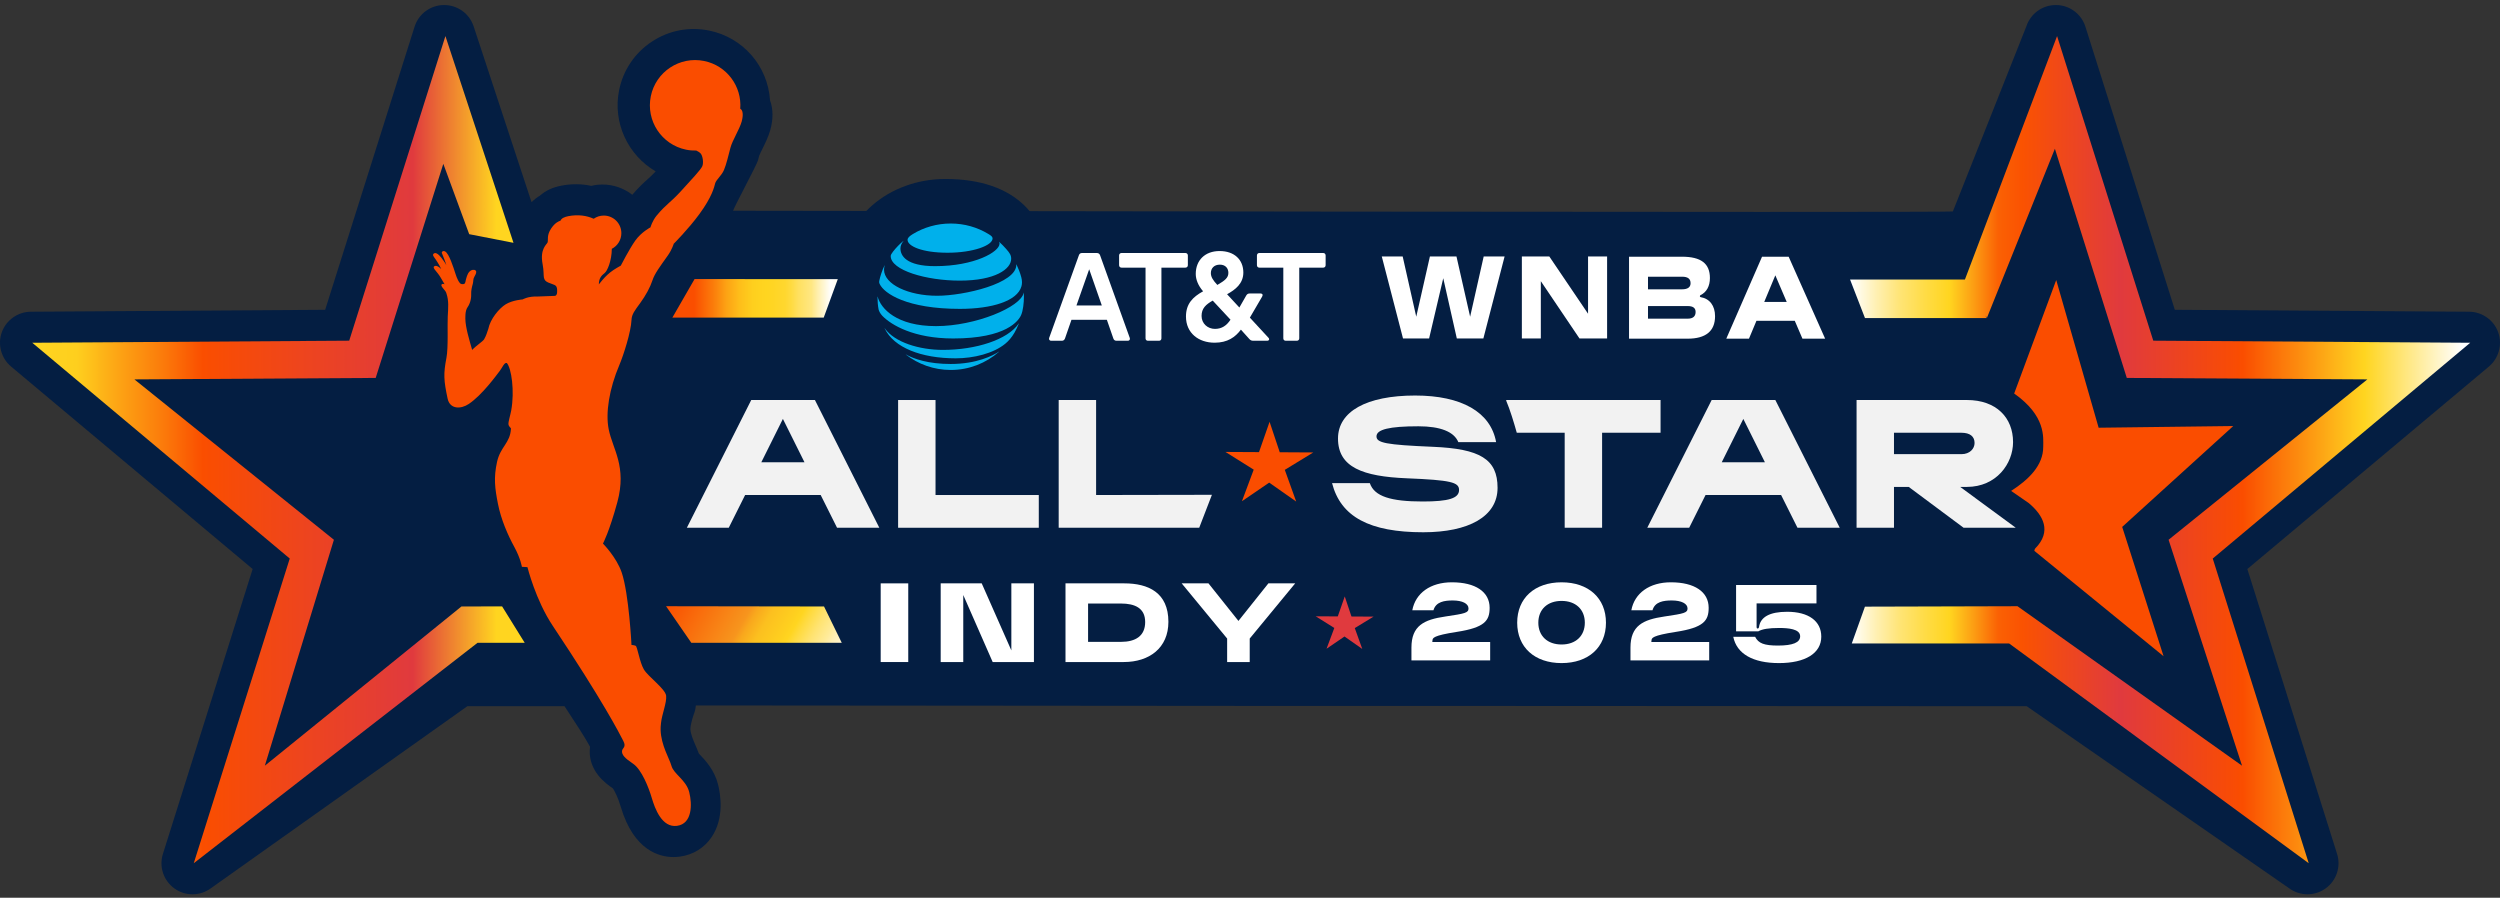 <svg width="440" height="158" viewBox="0 0 440 158" fill="none" xmlns="http://www.w3.org/2000/svg">
<rect x="0" y="0" width="440" height="158" fill="#333333" stroke="none"/>
<g clip-path="url(#clip0_971_13841)">
<path d="M438.048 64.515L395.532 100.146L411.325 150.286C412.039 152.552 411.22 155.001 409.285 156.378C408.353 157.042 407.259 157.392 406.115 157.392C404.971 157.392 403.81 157.02 402.861 156.317L356.704 124.296L252.593 124.243H222.437L122.47 124.156C122.384 125.257 122.112 125.547 121.862 126.487C121.741 126.942 121.578 127.563 121.551 127.81C121.514 128.164 121.508 128.27 121.509 128.299C121.533 129.156 122.022 130.29 122.417 131.199C122.616 131.66 122.82 132.134 122.995 132.622C123.075 132.709 123.16 132.799 123.217 132.857C124.158 133.849 125.729 135.502 126.378 138.067C126.797 139.723 127.528 143.938 125.253 147.319C123.977 149.217 122.004 150.439 119.702 150.759C119.315 150.812 118.921 150.84 118.531 150.84C116.047 150.84 111.54 149.696 109.262 142.017C108.779 140.357 108.144 139.164 107.88 138.768C106.451 137.793 103.7 135.727 103.791 132.092C103.797 131.867 103.815 131.646 103.845 131.425C103.028 129.92 101.655 127.777 99.36 124.296H82.253L37.137 156.317C36.188 157.02 35.064 157.392 33.883 157.392C32.701 157.392 31.644 157.042 30.714 156.378C28.779 154.999 27.959 152.552 28.673 150.286L44.466 100.146L1.951 64.515C0.203 63.049 -0.453 60.622 0.319 58.477C1.091 56.33 3.142 54.878 5.424 54.863L57.229 54.522L72.963 4.704C73.679 2.435 75.76 0.901 78.138 0.886H78.162C80.535 0.886 82.62 2.392 83.361 4.64L93.552 35.586C94.019 35.126 94.521 34.733 95.053 34.411C96.036 33.545 97.287 32.963 98.779 32.679C100.572 32.331 102.347 32.34 104.054 32.71C104.703 32.554 105.371 32.476 106.045 32.476C107.967 32.476 109.808 33.131 111.288 34.28C112.395 32.973 113.2 32.247 113.912 31.605C114.393 31.172 114.814 30.792 115.403 30.163C110.527 27.334 107.792 21.593 108.969 15.839C109.691 12.323 111.734 9.3 114.729 7.324C117.723 5.35 121.307 4.659 124.822 5.382C130.785 6.605 135.136 11.62 135.525 17.656C136.089 19.188 136.105 20.989 135.566 22.898C135.218 24.113 134.675 25.208 134.198 26.174C134.036 26.501 133.701 27.177 133.619 27.406C133.552 27.662 133.482 27.931 133.412 28.206C133.212 28.989 129.259 36.323 129.02 37.089C129.02 37.089 343.624 37.453 343.703 37.215L356.637 4.64C357.377 2.395 359.462 0.886 361.826 0.886H361.881C364.239 0.901 366.318 2.435 367.035 4.704L382.769 54.522L434.574 54.863C436.855 54.878 438.907 56.33 439.68 58.477C440.452 60.622 439.796 63.049 438.048 64.515Z" fill="#041E42"/>
<path d="M373.506 92.736L380.789 115.495L358.041 96.947C358.098 96.813 358.089 96.639 358.192 96.535C361.165 93.528 359.626 90.698 357.064 88.545L353.958 86.401C357.091 84.382 359.608 81.903 359.608 78.648C359.608 76.99 360.121 73.225 354.494 69.259L361.896 49.283L369.36 75.279L393.054 74.983L373.506 92.736Z" fill="#FA4D00"/>
<path d="M184.522 47.145C184.522 55.787 176.406 62.792 166.396 62.792C156.387 62.792 148.271 55.787 148.271 47.145C148.271 38.504 156.387 31.499 166.396 31.499C179.055 31.499 184.522 38.504 184.522 47.145Z" fill="#041E42"/>
<path d="M128.564 25.986C128.904 24.689 130.117 22.85 130.529 21.414C130.863 20.225 130.747 19.365 130.285 19.139C130.59 15.198 127.92 11.551 123.94 10.736C119.632 9.849 115.424 12.625 114.542 16.936C113.66 21.246 116.436 25.455 120.745 26.34C121.349 26.467 121.955 26.513 122.545 26.497C122.844 26.634 123.113 26.799 123.305 27.003C123.673 27.391 123.876 28.642 123.6 29.266C123.317 29.892 121.66 31.658 119.817 33.674C117.955 35.707 117.281 35.898 115.598 37.906C114.791 38.87 114.484 40.011 114.484 40.011C114.484 40.011 112.889 40.837 111.818 42.331C110.756 43.826 109.261 46.749 109.261 46.749C109.261 46.749 108.027 47.419 107.402 47.937C106.747 48.481 106.356 48.842 105.395 50.05C105.41 49.026 105.795 48.536 106.419 48.054C106.896 47.688 107.667 45.878 107.679 43.79C108.678 43.28 109.359 42.238 109.359 41.038C109.359 39.328 107.976 37.94 106.265 37.94C105.603 37.94 104.991 38.147 104.491 38.501C103.283 37.952 101.764 37.708 100.019 38.047C99.408 38.163 98.804 38.406 98.654 38.834C98.306 38.953 97.69 39.187 97.001 40.215C96.184 41.445 96.522 42.207 96.378 42.661C96.26 43.008 94.975 43.787 95.503 46.517C95.719 47.623 95.647 48.431 95.726 48.836C95.817 49.298 96.021 49.51 96.471 49.718C96.761 49.844 97.017 49.935 97.318 50.044C97.746 50.188 97.944 50.32 98.022 50.715C98.042 50.808 98.053 50.91 98.056 51.008C98.072 51.283 98.045 51.548 98.022 51.667C97.989 51.835 97.88 51.988 97.721 52.072L94.713 52.185C92.906 52.118 91.992 52.698 91.992 52.698C91.992 52.698 90.233 52.813 89.017 53.549C87.836 54.269 86.274 56.177 85.947 57.874C85.718 58.536 85.583 59.056 85.214 59.698C84.979 60.111 83.917 60.725 83.1 61.585C82.599 59.832 81.916 57.608 81.901 56.089C81.901 56.028 81.904 55.76 81.908 55.69C81.917 55.218 81.96 54.693 82.169 54.275C82.685 53.555 82.956 52.697 82.929 51.799C82.893 51.163 83.048 50.539 83.215 49.94C83.344 49.478 83.229 49.152 83.476 48.734C83.613 48.44 83.833 48.154 83.817 47.816C83.741 47.438 83.264 47.428 82.981 47.56C82.42 47.804 82.216 48.45 82.06 48.992C81.922 49.392 81.946 49.834 81.715 49.951C81.487 50.069 81.108 50.054 80.909 49.78C80.657 49.465 80.547 49.178 80.372 48.783C80.195 48.389 79.579 46.101 78.884 44.89C78.706 44.623 78.532 44.297 78.206 44.195C77.992 44.11 77.667 44.317 77.778 44.564C78.045 45.262 78.347 45.949 78.555 46.666C78.311 46.196 77.987 45.77 77.672 45.348C77.424 45.05 77.162 44.748 76.806 44.583C76.605 44.48 76.305 44.558 76.226 44.784C76.171 44.96 76.317 45.113 76.394 45.257C76.876 45.913 77.303 46.608 77.65 47.345C77.413 47.12 77.151 46.889 76.83 46.81C76.66 46.772 76.437 46.799 76.344 46.964C76.297 47.12 76.398 47.273 76.48 47.404C76.852 47.874 77.26 48.328 77.557 48.853C77.794 49.246 78.013 49.649 78.252 50.039C78.057 49.902 77.672 49.929 77.679 50.236C77.856 50.788 78.456 51.097 78.581 51.677C79.006 52.917 78.892 54.169 78.805 55.671C78.718 57.17 78.923 61.18 78.573 62.988C78.027 65.817 78.096 66.94 78.78 70.158C79.18 72.024 81.075 72.058 82.505 71.098C84.898 69.493 87.391 66.008 87.963 65.275C88.418 64.69 88.747 63.75 89.202 63.89C90.005 64.791 90.602 68.78 89.971 72.259C89.837 73.012 89.429 74.273 89.492 74.69C89.553 75.11 89.938 75.306 89.931 75.424C89.798 78.011 88.083 78.576 87.479 81.295C86.863 84.093 87.098 85.93 87.641 88.686C88.181 91.441 89.394 94.207 90.509 96.24C91.624 98.274 91.851 99.759 91.851 99.759L92.831 99.817C92.831 99.817 94.262 105.618 97.294 110.158C106.041 123.269 109.034 129.085 109.703 130.408C110.301 131.568 109.489 131.607 109.473 132.227C109.458 132.843 109.904 133.397 111.414 134.412C112.933 135.423 114.194 138.659 114.719 140.463C115.252 142.26 116.488 145.722 119.168 145.346C121.855 144.972 121.843 141.546 121.301 139.408C120.76 137.267 118.569 136.24 118.173 134.78C117.827 133.519 116.345 131.168 116.269 128.485C116.256 128.106 116.283 127.759 116.339 127.234C116.503 125.684 117.358 123.688 117.245 122.473C117.119 121.233 114.081 119.112 113.319 117.817C112.558 116.518 112.187 113.8 111.873 113.66C111.564 113.523 111.143 113.516 111.143 113.516C111.143 113.516 110.688 104.499 109.422 100.765C108.501 98.063 106.121 95.672 106.121 95.672C106.121 95.672 107.226 93.623 108.65 88.393C110.362 82.091 107.83 79.067 107.128 75.546C106.551 72.664 107.226 68.426 109.007 64.239C109.702 62.615 111.057 58.443 111.146 56.297C111.186 55.305 111.735 54.625 112.672 53.344C113.667 51.979 114.425 50.57 114.825 49.358C115.22 48.147 116.116 46.976 117.539 44.963C118.292 43.897 118.576 42.902 118.576 42.902C118.576 42.902 121.16 40.322 123.104 37.662C125.331 34.622 125.699 32.921 125.867 32.279C126.039 31.624 126.978 30.944 127.414 29.931C127.847 28.919 128.219 27.284 128.564 25.985" fill="#FA4D00"/>
<path d="M122.241 49.118L147.452 49.129L144.976 55.894H118.339L122.241 49.118Z" fill="url(#paint0_linear_971_13841)"/>
<path d="M232.89 44.528H221.641C221.393 44.528 221.22 44.71 221.22 44.96V46.674C221.22 46.922 221.393 47.105 221.641 47.105H225.863V59.553C225.863 59.801 226.036 59.974 226.294 59.974H228.237C228.486 59.974 228.669 59.801 228.669 59.553V47.105H232.89C233.139 47.105 233.311 46.924 233.311 46.674V44.96C233.311 44.711 233.139 44.528 232.89 44.528ZM198.839 59.475L193.612 44.921C193.516 44.653 193.316 44.528 193.027 44.528H190.442C190.155 44.528 189.982 44.653 189.887 44.921L184.651 59.475C184.555 59.724 184.727 59.974 184.985 59.974H186.872C187.159 59.974 187.331 59.84 187.437 59.572L188.576 56.288H194.809L195.949 59.572C196.044 59.84 196.216 59.974 196.503 59.974H198.515C198.782 59.974 198.936 59.725 198.84 59.475H198.839ZM189.457 53.759L191.697 47.391L193.918 53.759H189.457ZM223.24 59.437L219.977 55.903L222.14 52.197C222.332 51.862 222.159 51.651 221.853 51.651H219.977C219.67 51.651 219.498 51.746 219.345 51.996L218.129 54.122L215.966 51.786C217.432 50.981 218.828 49.899 218.828 47.965C218.828 45.705 217.24 44.183 214.654 44.183C212.069 44.183 210.452 45.82 210.452 48.214C210.452 49.161 210.854 50.243 211.745 51.268C209.925 52.274 208.73 53.47 208.73 55.711C208.73 58.621 210.95 60.316 213.775 60.316C216.044 60.316 217.414 59.34 218.399 58.017L219.864 59.645C220.084 59.893 220.256 59.971 220.582 59.971H223.032C223.339 59.971 223.492 59.703 223.243 59.435L223.24 59.437ZM214.692 46.577C215.697 46.577 216.194 47.238 216.194 48.023C216.194 48.876 215.62 49.355 214.251 50.149C213.457 49.297 213.112 48.722 213.112 48.062C213.112 47.22 213.686 46.578 214.692 46.578V46.577ZM213.83 57.885C212.548 57.885 211.476 56.946 211.476 55.605C211.476 54.265 212.242 53.585 213.438 52.905L216.567 56.266C215.888 57.291 215.055 57.885 213.83 57.885ZM208.631 44.528H197.383C197.134 44.528 196.962 44.71 196.962 44.96V46.674C196.962 46.922 197.134 47.105 197.383 47.105H201.615V59.553C201.615 59.801 201.787 59.974 202.036 59.974H203.989C204.237 59.974 204.41 59.801 204.41 59.553V47.105H208.631C208.89 47.105 209.063 46.924 209.063 46.674V44.96C209.063 44.711 208.89 44.528 208.631 44.528Z" fill="white"/>
<path d="M175.795 61.898C174.781 62.577 171.889 64.061 167.324 64.061C163.361 64.061 160.853 63.171 159.435 62.386C159.416 62.366 159.407 62.386 159.426 62.405C161.608 64.1 164.347 65.114 167.324 65.114C170.578 65.114 173.546 63.908 175.814 61.917C175.843 61.898 175.823 61.878 175.795 61.898ZM179.289 56.947C177.347 59.801 171.736 61.582 165.945 61.582C161.848 61.582 157.443 60.27 155.71 57.772C155.701 57.743 155.682 57.752 155.691 57.781C157.299 61.198 162.172 63.066 168.203 63.066C171.371 63.066 174.856 62.204 176.933 60.49C177.507 60.021 178.053 59.398 178.541 58.565C178.819 58.086 179.087 57.511 179.316 56.956C179.325 56.928 179.307 56.918 179.288 56.947H179.289ZM180.189 51.527C180.189 51.488 180.17 51.488 180.17 51.527C179.701 54.046 171.669 57.397 164.738 57.397C157.808 57.397 155.031 54.323 154.467 52.226C154.458 52.188 154.438 52.198 154.438 52.226C154.438 52.935 154.505 53.845 154.63 54.448C154.688 54.744 154.928 55.204 155.282 55.577C156.881 57.233 160.863 59.571 167.755 59.571C177.146 59.571 179.3 56.44 179.731 55.415C180.047 54.677 180.21 53.347 180.21 52.226C180.21 51.959 180.201 51.738 180.191 51.527H180.189ZM179.74 48.77C179.548 48.023 179.194 47.151 178.898 46.54C178.889 46.52 178.87 46.531 178.87 46.549C178.984 49.899 169.652 52.054 164.941 52.054C159.847 52.054 155.588 50.024 155.588 47.458C155.588 47.209 155.646 46.959 155.703 46.702V46.693C155.694 46.684 155.684 46.693 155.684 46.702C155.3 47.449 154.889 48.712 154.764 49.373C154.706 49.651 154.726 49.785 154.831 49.995C155.617 51.67 159.618 54.361 168.942 54.361C174.629 54.361 179.051 52.963 179.77 50.407C179.904 49.938 179.914 49.44 179.742 48.77H179.74ZM177.079 43.809C176.658 43.33 176.274 42.948 175.853 42.564C175.834 42.555 175.825 42.564 175.834 42.584C175.892 42.67 175.92 42.765 175.92 42.88C175.92 44.315 171.536 46.843 164.567 46.843C159.437 46.843 158.479 44.948 158.479 43.741C158.479 43.301 158.651 42.86 159.014 42.41C159.033 42.381 159.014 42.371 158.995 42.401C158.324 42.956 157.713 43.597 157.176 44.277C156.917 44.603 156.764 44.89 156.764 45.062C156.764 47.571 163.044 49.391 168.912 49.391C175.173 49.391 177.968 47.342 177.968 45.55C177.968 44.909 177.72 44.536 177.077 43.808L177.079 43.809ZM173.919 41.158C171.986 39.999 169.745 39.339 167.324 39.339C164.902 39.339 162.575 40.019 160.642 41.206C160.057 41.57 159.733 41.858 159.733 42.221C159.733 43.313 162.269 44.481 166.778 44.481C171.286 44.481 174.694 43.198 174.694 41.962C174.694 41.674 174.436 41.463 173.919 41.157V41.158Z" fill="#00B0EB"/>
<path d="M279.497 55.215L272.675 45.134H267.847V59.568H271.185V49.486L277.987 59.568H282.85V45.134H279.497V55.215Z" fill="white"/>
<path d="M261.131 45.134L258.743 55.741L256.338 45.134H251.665L249.26 55.741L246.871 45.134H243.192L246.929 59.566H251.523L254.011 48.967L256.399 59.566H261.074L264.811 45.134H261.131Z" fill="white"/>
<path d="M314.803 45.18H310.12L303.826 59.606H307.819L309.135 56.462H315.886L315.904 56.516L317.229 59.605H321.223L314.803 45.178V45.18ZM310.505 53.141L312.457 48.458L314.462 53.141H310.505Z" fill="white"/>
<path d="M299.323 52.299C299.251 52.29 299.18 52.237 299.18 52.13C299.18 52.04 299.225 51.978 299.296 51.942C300.361 51.423 300.944 50.358 300.944 48.934C300.944 46.373 299.378 45.181 296.02 45.181H286.71V59.608H297.016C300.221 59.608 301.85 58.273 301.85 55.65C301.85 53.814 300.901 52.561 299.326 52.301L299.323 52.299ZM290.047 48.7H296.037C297.057 48.7 297.541 49.068 297.541 49.846C297.541 50.553 297.031 50.92 296.037 50.92H290.047V48.699V48.7ZM297.031 56.087H290.047V53.866H297.031C297.971 53.866 298.427 54.207 298.427 54.904C298.427 55.684 297.953 56.086 297.031 56.086V56.087Z" fill="white"/>
<path d="M148.152 113.137H121.673L117.226 106.694L145.028 106.739L148.152 113.137Z" fill="url(#paint1_linear_971_13841)"/>
<path d="M252.115 112.699C252.157 112.29 252.2 111.864 256.392 111.213C261.31 110.454 262.175 109.241 262.175 106.972C262.175 104.163 259.69 102.485 255.525 102.485C251.785 102.485 249.131 104.369 248.563 107.411H252.288C252.715 105.891 254.244 105.682 255.691 105.682C257.371 105.682 258.456 106.233 258.456 107.085C258.456 107.852 257.89 107.99 254.363 108.508C250.595 109.06 248.414 110.133 248.414 113.985V116.23H262.269V112.995H252.085L252.117 112.701L252.115 112.699Z" fill="white"/>
<path d="M267.026 109.595C267.026 113.915 270.092 116.704 274.837 116.704C279.583 116.704 282.65 113.913 282.65 109.595C282.65 105.278 279.584 102.486 274.837 102.486C270.091 102.486 267.026 105.278 267.026 109.595ZM278.93 109.595C278.93 111.925 277.323 113.431 274.837 113.431C272.352 113.431 270.745 111.925 270.745 109.595C270.745 107.265 272.352 105.76 274.837 105.76C277.323 105.76 278.93 107.265 278.93 109.595Z" fill="white"/>
<path d="M290.665 112.699C290.707 112.29 290.75 111.864 294.942 111.213C299.859 110.454 300.725 109.241 300.725 106.972C300.725 104.163 298.239 102.485 294.074 102.485C290.335 102.485 287.681 104.369 287.113 107.411H290.837C291.264 105.891 292.794 105.682 294.241 105.682C295.92 105.682 297.006 106.233 297.006 107.085C297.006 107.852 296.44 107.99 292.913 108.508C289.145 109.06 286.964 110.133 286.964 113.985V116.23H300.819V112.995H290.635L290.666 112.701L290.665 112.699Z" fill="white"/>
<path d="M314.542 107.673C311.492 107.673 309.825 108.581 309.585 110.369L309.582 110.384C309.529 110.577 309.425 110.618 309.346 110.618C309.16 110.618 309.16 110.427 309.16 110.335V106.194H319.699V102.958H305.55V111.115H309.462C310.152 110.713 311.311 110.525 313.103 110.525C314.702 110.525 316.827 110.677 316.827 111.986C316.827 113.084 315.549 113.619 312.919 113.619C310.502 113.619 309.474 113.229 308.905 112.08H305.056C305.658 115.062 308.51 116.703 313.102 116.703C317.694 116.703 320.545 115.005 320.545 112.044C320.545 109.307 318.301 107.672 314.539 107.672L314.542 107.673Z" fill="white"/>
<path d="M155.002 102.672H159.853V116.518H155.002V102.672Z" fill="white"/>
<path d="M177.997 114.471V102.672H181.971V116.518H174.711L169.535 104.72V116.518H165.562V102.672H172.782L177.997 114.471Z" fill="white"/>
<path d="M187.528 102.672H197.883C202.066 102.672 205.639 104.272 205.639 109.439C205.639 114.041 202.277 116.518 197.788 116.518H187.528V102.672ZM191.502 106.221V112.968H197.29C199.85 112.968 201.55 111.934 201.55 109.478C201.55 107.021 199.735 106.221 197.29 106.221H191.502Z" fill="white"/>
<path d="M215.978 112.384L207.974 102.671H212.692L217.964 109.283L223.236 102.671H227.954L219.95 112.384V116.518H215.977V112.384H215.978Z" fill="white"/>
<path d="M239.762 114.217L236.631 112.024L233.471 114.181L234.839 110.521L231.564 108.468L235.451 108.488L236.677 104.973L237.857 108.503L241.744 108.527L238.441 110.543L239.762 114.217Z" fill="#E03A3E"/>
<path d="M434.758 60.326L378.976 59.96L362.045 6.35L345.825 49.202H325.612L328.235 55.977H349.658L349.434 55.564L349.721 55.894L361.661 26.177L374.314 66.514L416.656 66.772L381.67 94.999L394.597 134.764L355.076 106.694L328.229 106.771L325.913 113.251H353.606L406.335 151.928L389.443 98.304L434.758 60.326Z" fill="url(#paint2_linear_971_13841)"/>
<path d="M132.218 70.402L120.885 92.885H128.261L131.143 87.121H144.44L147.321 92.885H154.761L143.427 70.402H132.22H132.218ZM133.991 81.359L137.791 73.728L141.59 81.359H133.991Z" fill="#F2F2F2"/>
<path d="M164.653 70.402H158.067V92.885H182.826V87.123H164.653V70.402Z" fill="#F2F2F2"/>
<path d="M192.914 70.402H186.329V92.885H211.062L213.297 87.085L192.914 87.123V70.402Z" fill="#F2F2F2"/>
<path d="M292.259 70.402H265.095V70.529C265.779 72.156 266.454 74.376 266.953 76.165H275.384V92.884H281.969V76.165H292.259V70.401V70.402Z" fill="#F2F2F2"/>
<path d="M301.253 70.402L289.919 92.885H297.296L300.177 87.121H313.474L316.356 92.885H323.795L312.461 70.402H301.254H301.253ZM303.026 81.359L306.825 73.728L310.624 81.359H303.026Z" fill="#F2F2F2"/>
<path d="M344.992 85.697H346.162C351.387 85.697 354.299 81.58 354.299 77.812C354.299 73.537 351.387 70.402 346.162 70.402H326.756V92.885H333.341V85.697H335.937L345.593 92.885H354.774L344.992 85.697ZM333.341 79.933V76.165H345.213C346.701 76.165 347.525 76.798 347.525 77.969C347.525 78.951 346.702 79.932 345.213 79.932H333.341V79.933Z" fill="#F2F2F2"/>
<path d="M252.172 78.636C243.877 78.288 242.262 77.94 242.262 76.8C242.262 75.596 244.478 75.026 249.639 75.026C253.5 75.026 255.907 75.976 256.667 77.813H263.315C262.365 72.525 257.237 69.612 249.069 69.612C240.489 69.612 235.488 72.43 235.488 77.181C235.488 82.247 239.857 83.863 247.613 84.18C255.369 84.497 256.794 84.876 256.794 86.237C256.794 87.694 254.989 88.264 250.399 88.264C244.795 88.264 241.883 87.377 241.091 85.034H234.443C235.964 90.956 241.029 93.678 250.495 93.678C258.473 93.678 263.571 90.923 263.571 85.857C263.571 80.79 260.468 78.984 252.173 78.636H252.172Z" fill="#F2F2F2"/>
<path d="M225.236 79.596L223.445 74.236L221.584 79.573L215.682 79.542L220.653 82.659L218.578 88.218L223.375 84.94L228.131 88.273L226.124 82.693L231.137 79.631L225.236 79.596Z" fill="#FA4D00"/>
<path d="M88.371 106.725L81.213 106.739L46.612 134.764L58.767 94.999L23.654 66.772L66.123 66.514L78.023 28.833L82.578 41.216L90.374 42.737L78.392 6.35L61.461 59.96L5.68 60.326L50.995 98.304L34.102 151.928L84.039 113.137H92.351L88.371 106.725Z" fill="url(#paint3_linear_971_13841)"/>
</g>
<defs>
<linearGradient id="paint0_linear_971_13841" x1="111.837" y1="52.506" x2="226.479" y2="52.506" gradientUnits="userSpaceOnUse">
<stop offset="0.09" stop-color="#FA4E00"/>
<stop offset="0.12" stop-color="#FB7D0B"/>
<stop offset="0.14" stop-color="#FDA314"/>
<stop offset="0.16" stop-color="#FEBE1A"/>
<stop offset="0.18" stop-color="#FECF1E"/>
<stop offset="0.2" stop-color="#FFD520"/>
<stop offset="0.21" stop-color="#FFD523"/>
<stop offset="0.23" stop-color="#FFD72F"/>
<stop offset="0.24" stop-color="#FFDB43"/>
<stop offset="0.25" stop-color="#FFE05F"/>
<stop offset="0.27" stop-color="#FFE782"/>
<stop offset="0.28" stop-color="#FFEFAE"/>
<stop offset="0.3" stop-color="white"/>
<stop offset="0.44" stop-color="#FFD524"/>
<stop offset="0.47" stop-color="#FFDF57"/>
<stop offset="0.49" stop-color="#FFE784"/>
<stop offset="0.51" stop-color="#FFEFAA"/>
<stop offset="0.53" stop-color="#FFF4C9"/>
<stop offset="0.56" stop-color="#FFF9E0"/>
<stop offset="0.59" stop-color="#FFFCF1"/>
<stop offset="0.61" stop-color="#FFFEFB"/>
<stop offset="0.65" stop-color="white"/>
<stop offset="0.85" stop-color="#FFD520"/>
<stop offset="0.88" stop-color="#FED120"/>
<stop offset="0.9" stop-color="#FCC722"/>
<stop offset="0.93" stop-color="#F8B625"/>
<stop offset="0.95" stop-color="#F49F2A"/>
<stop offset="0.97" stop-color="#EE8030"/>
<stop offset="0.99" stop-color="#E65B37"/>
<stop offset="1" stop-color="#E03A3E"/>
</linearGradient>
<linearGradient id="paint1_linear_971_13841" x1="151.64" y1="120.498" x2="49.308" y2="61.43" gradientUnits="userSpaceOnUse">
<stop offset="0.05" stop-color="#FFF5D0"/>
<stop offset="0.06" stop-color="#FFF3C9"/>
<stop offset="0.07" stop-color="#FFF0B7"/>
<stop offset="0.08" stop-color="#FFEB9A"/>
<stop offset="0.1" stop-color="#FFE371"/>
<stop offset="0.12" stop-color="#FFDA3D"/>
<stop offset="0.13" stop-color="#FFD520"/>
<stop offset="0.14" stop-color="#FECF1F"/>
<stop offset="0.17" stop-color="#FCC01F"/>
<stop offset="0.19" stop-color="#F9A81D"/>
<stop offset="0.2" stop-color="#F7951D"/>
<stop offset="0.31" stop-color="#FA4E00"/>
<stop offset="0.32" stop-color="#FB7D0B"/>
<stop offset="0.33" stop-color="#FDA314"/>
<stop offset="0.34" stop-color="#FEBE1A"/>
<stop offset="0.35" stop-color="#FECF1E"/>
<stop offset="0.36" stop-color="#FFD520"/>
<stop offset="0.44" stop-color="#FFD524"/>
<stop offset="0.46" stop-color="#FFDF57"/>
<stop offset="0.49" stop-color="#FFE784"/>
<stop offset="0.51" stop-color="#FFEFAA"/>
<stop offset="0.53" stop-color="#FFF4C9"/>
<stop offset="0.56" stop-color="#FFF9E0"/>
<stop offset="0.58" stop-color="#FFFCF1"/>
<stop offset="0.61" stop-color="#FFFEFB"/>
<stop offset="0.65" stop-color="white"/>
<stop offset="0.85" stop-color="#FFD520"/>
<stop offset="0.88" stop-color="#FED120"/>
<stop offset="0.9" stop-color="#FCC722"/>
<stop offset="0.93" stop-color="#F8B625"/>
<stop offset="0.95" stop-color="#F49F2A"/>
<stop offset="0.97" stop-color="#EE8030"/>
<stop offset="0.99" stop-color="#E65B37"/>
<stop offset="1" stop-color="#E03A3E"/>
</linearGradient>
<linearGradient id="paint2_linear_971_13841" x1="459.134" y1="79.139" x2="29.334" y2="79.139" gradientUnits="userSpaceOnUse">
<stop offset="0.06" stop-color="white"/>
<stop offset="0.1" stop-color="#FFD520"/>
<stop offset="0.15" stop-color="#FA4D00"/>
<stop offset="0.2" stop-color="#E03A3E"/>
<stop offset="0.24" stop-color="#FA5201"/>
<stop offset="0.25" stop-color="#FA6104"/>
<stop offset="0.26" stop-color="#FC9D13"/>
<stop offset="0.27" stop-color="#FFD520"/>
<stop offset="0.28" stop-color="#FFDC46"/>
<stop offset="0.29" stop-color="#FFE474"/>
<stop offset="0.3" stop-color="#FFF0B3"/>
<stop offset="0.31" stop-color="white"/>
<stop offset="0.32" stop-color="#FFFCF3"/>
<stop offset="0.35" stop-color="#FFF6D3"/>
<stop offset="0.38" stop-color="#FFEDA0"/>
<stop offset="0.41" stop-color="#FFDF5A"/>
<stop offset="0.44" stop-color="#FFD524"/>
<stop offset="0.47" stop-color="#FFDF57"/>
<stop offset="0.49" stop-color="#FFE784"/>
<stop offset="0.51" stop-color="#FFEFAA"/>
<stop offset="0.53" stop-color="#FFF4C9"/>
<stop offset="0.56" stop-color="#FFF9E0"/>
<stop offset="0.59" stop-color="#FFFCF1"/>
<stop offset="0.61" stop-color="#FFFEFB"/>
<stop offset="0.65" stop-color="white"/>
<stop offset="0.85" stop-color="#FFD520"/>
<stop offset="0.87" stop-color="#FED120"/>
<stop offset="0.88" stop-color="#FCC722"/>
<stop offset="0.9" stop-color="#F8B625"/>
<stop offset="0.91" stop-color="#F39F2A"/>
<stop offset="0.92" stop-color="#EE8230"/>
</linearGradient>
<linearGradient id="paint3_linear_971_13841" x1="235.138" y1="79.139" x2="-503.475" y2="79.139" gradientUnits="userSpaceOnUse">
<stop offset="0.2" stop-color="#FFD520"/>
<stop offset="0.22" stop-color="#E03A3E"/>
<stop offset="0.27" stop-color="#FA4E00"/>
<stop offset="0.28" stop-color="#FB7D0B"/>
<stop offset="0.29" stop-color="#FDA314"/>
<stop offset="0.3" stop-color="#FECF1E"/>
<stop offset="0.31" stop-color="#FFD520"/>
<stop offset="0.32" stop-color="#FFD520"/>
<stop offset="0.49" stop-color="#FFD520"/>
</linearGradient>
<clipPath id="clip0_971_13841">
<rect width="440" height="156.505" fill="white" transform="translate(0 0.886)"/>
</clipPath>
</defs>
</svg>
